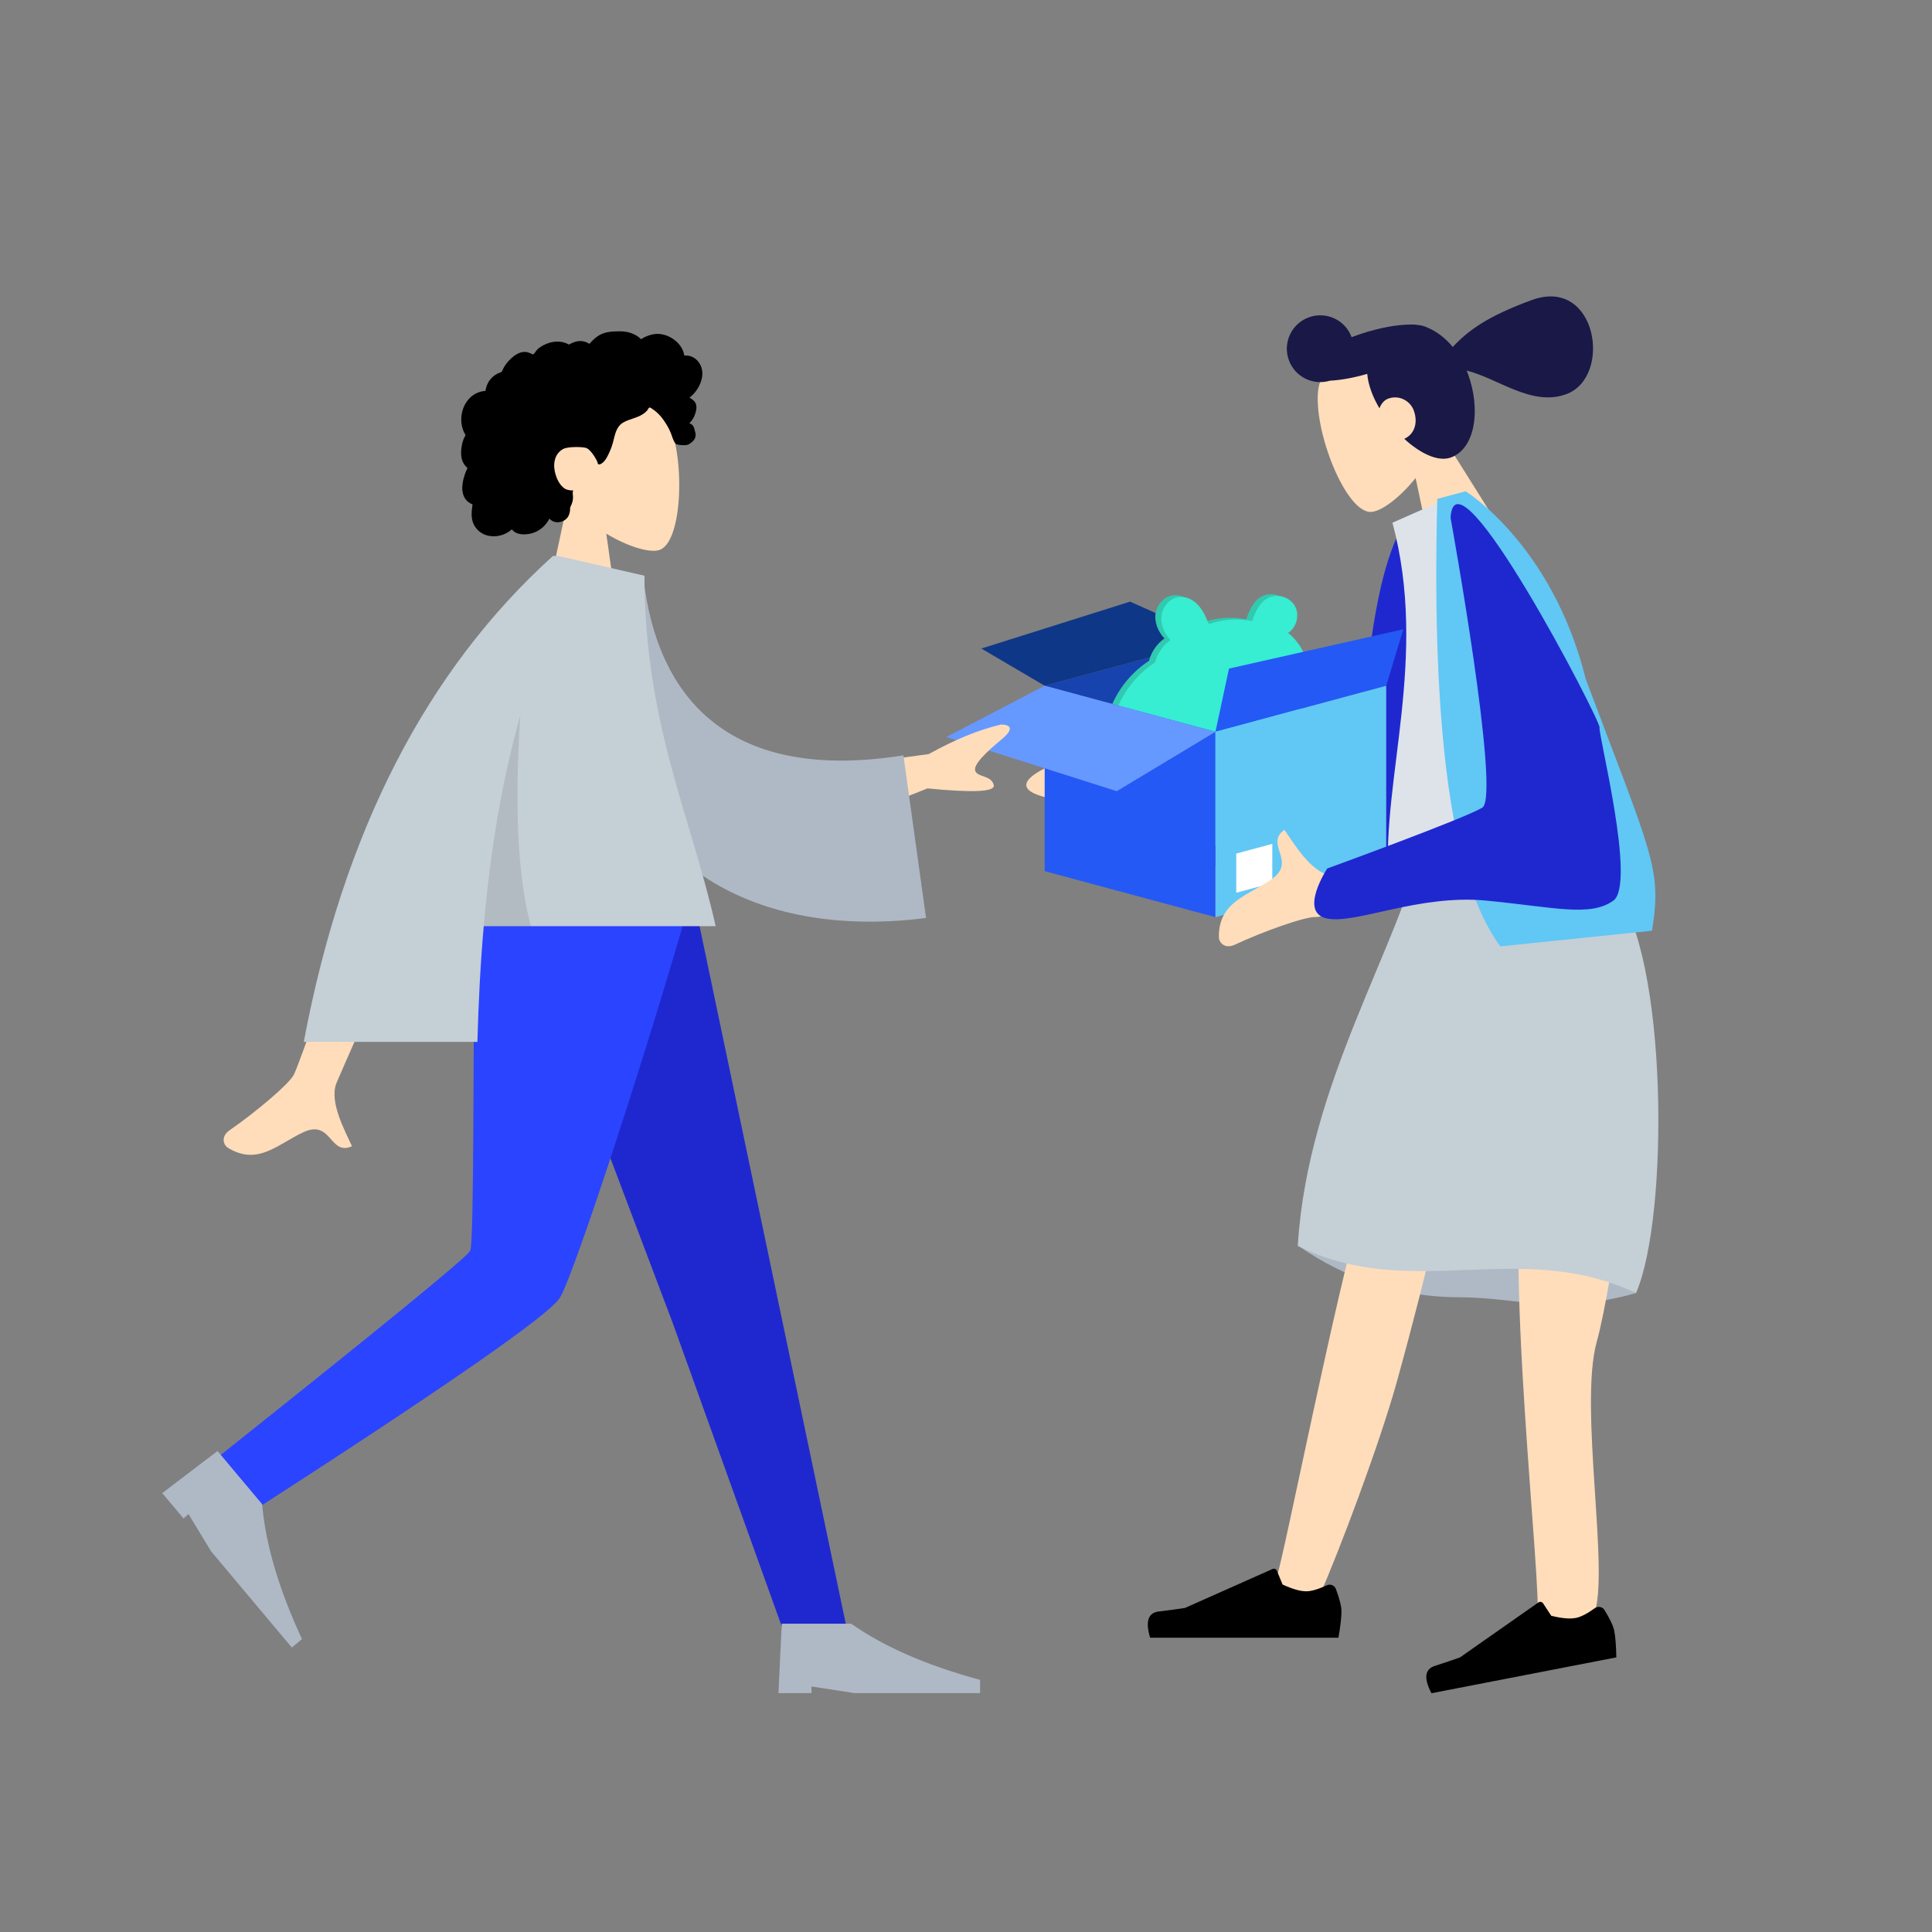 <?xml version="1.0" encoding="UTF-8"?> <!-- Generator: Adobe Illustrator 26.0.0, SVG Export Plug-In . SVG Version: 6.00 Build 0) --> <svg xmlns="http://www.w3.org/2000/svg" xmlns:xlink="http://www.w3.org/1999/xlink" version="1.1" id="Ebene_1" x="0px" y="0px" viewBox="0 0 500 500" style="enable-background:new 0 0 500 500;" xml:space="preserve"><rect x="0" y="0" width="500" height="500" fill="#808080" stroke="none"/> <style type="text/css"> .st0{fill-rule:evenodd;clip-rule:evenodd;fill:#FFDDBA;} .st1{fill-rule:evenodd;clip-rule:evenodd;fill:#191847;} .st2{fill-rule:evenodd;clip-rule:evenodd;fill:#AFB9C5;} .st3{fill-rule:evenodd;clip-rule:evenodd;} .st4{fill-rule:evenodd;clip-rule:evenodd;fill:#C5CFD6;} .st5{fill-rule:evenodd;clip-rule:evenodd;fill:#1F28CF;} .st6{fill-rule:evenodd;clip-rule:evenodd;fill:#DDE3E9;} .st7{fill-rule:evenodd;clip-rule:evenodd;fill:#61C7F5;} .st8{fill:#1743AF;} .st9{fill:#0F3787;} .st10{fill:#31C9AF;} .st11{fill:#37EDD2;} .st12{fill:#2459F5;} .st13{fill:#6699FF;} .st14{fill:#61C7F5;} .st15{fill:#FFFFFF;} .st16{fill-rule:evenodd;clip-rule:evenodd;fill:#2B44FF;} .st17{fill-rule:evenodd;clip-rule:evenodd;fill-opacity:0.1;} </style> <g id="humaaans_x2F_standing-15_00000169522874915639212000000003483170268899330475_"> <g id="humaaan-6_00000109747344632046220600000008303016298195628964_" transform="translate(26, -1)"> <g id="Head_x2F_Front_x2F_Pony_00000120536343935146955110000001785061553192294788_" transform="translate(204.118, 79.11) rotate(20) translate(-204.118, -79.11) translate(130.369, 22.827)"> <g id="Head_00000121997065246774983520000008882146414432573060_" transform="translate(58.494, 33.58)"> <path class="st0" d="M188.05,26.92l-15.89,13.33l-13.28-21.29c-2.11,6.18-5.28,10.97-7.69,12.12 c-6.03,2.88-21.7-14.88-23.87-25.25c-2.17-10.37,14.95-30.04,27.83-16.7c4.47,4.62,6.09,10.75,6.04,16.88L188.05,26.92z"></path> </g> <path id="hair_00000084508474103300912340000008317303248954257292_" class="st1" d="M210.97,36.3c-1.72-2.05-4.96-2.6-7.3-0.64 c-0.84,0.71-1.26,1.88-1.26,3.13c-1.3-1.07-2.48-2.21-3.47-3.39c-1.12-1.34-1.97-2.64-2.55-3.91c-3,2.2-5.95,3.9-8.47,4.96 c-3.65,2.73-8.84,2.19-11.81-1.36c-3.07-3.65-2.59-9.11,1.07-12.18c3.65-3.07,9.09-2.59,12.16,1.04c0.69-0.6,1.41-1.18,2.14-1.76 c3.98-3.11,7.96-5.4,11.09-6.53c0.57-0.23,1.16-0.42,1.79-0.54c0.99-0.24,1.85-0.31,2.53-0.21c2.54,0.08,5.28,0.93,7.92,2.47 c2.26-5.34,5.73-10.57,15.08-18.42c13.76-11.55,26.52,11.6,16.67,19.87c-7.24,6.08-17.65,2.21-26.28,3.05 c0.23,0.25,0.45,0.51,0.66,0.77c6.24,7.43,8.36,17.43,3.19,21.77c-2.72,2.28-7.85,1.72-12.99-0.41 C213.21,42.02,213.13,38.89,210.97,36.3z"></path> </g> <g id="Bottom_x2F_Standing_x2F_Skirt_00000033333591658143916880000000530539279745537682_" transform="translate(0, 222.256)"> <path id="Skirt-Shadow_00000073002190949696524640000004148396270717281205_" class="st2" d="M359.99,92.16 c-13.12,0-29.84,2.96-50.12,8.92c12.9,8.94,26.87,13.4,41.92,13.4c15.04,0,24.87,4.71,45.61-1.09 C380.22,104.31,373.11,92.14,359.99,92.16z"></path> <path id="Leg_00000151544245702350185430000009731623449373569457_" class="st0" d="M335.57,136.11 c-4.7,16.94-15.26,44.66-19.7,54.69c-2.79,6.3-13.25,0.95-11.39-4.17c1.76-4.87,15.6-75.16,22.32-96.87 c2.13-13.77,17.26-82.73,20.62-93.73h49.98c-4.43,14.46-48.82,93.52-51.59,100.85c-0.13,0.35-0.29,0.69-0.5,0.98 C343.55,105.95,339.96,120.23,335.57,136.11z"></path> <path id="Leg_00000111908883189082344230000008989974088487132553_" class="st0" d="M387.23,126.03 c-4.7,16.94,3.6,60.81-0.83,70.83c-2.79,6.3-16.5,5.62-14.63,0.5c1.76-4.87-9.35-98.46-2.63-120.17 c2.13-13.77-16.72-22.97-13.36-33.97l45.76,5.32C397.09,63.01,391.62,110.15,387.23,126.03z"></path> <g id="Accessories_x2F_Shoe_x2F_Flat-Sneaker_00000180358369175927832500000003510502783714776209_" transform="translate(225.311, 215.562)"> <path id="shoe_00000173881291896971352170000001132719370613641912_" class="st3" d="M94.37-25.7c-0.4-0.87-1.42-1.25-2.29-0.85 l0,0c-2.26,1.04-4.04,1.56-5.31,1.56c-1.59,0-3.64-0.59-6.16-1.76l-1.45-3.54c-0.01-0.01-0.01-0.01-0.01-0.03 c-0.19-0.44-0.7-0.63-1.14-0.44L55.33-20.67c-1.81,0.28-4.07,0.57-6.8,0.91c-2.72,0.34-3.45,2.6-2.19,6.78 c30.69,0,46.94,0,48.74,0c0.51-2.99,0.78-5.27,0.78-6.82c0-1.29-0.48-3.21-1.45-5.8C94.4-25.63,94.38-25.67,94.37-25.7z"></path> </g> <g id="Accessories_x2F_Shoe_x2F_Flat-Sneaker_00000023253593558721093140000009499658694354497169_" transform="translate(225.311, 215.562)"> <path id="shoe_00000003093136864655031230000002511125576935753111_" class="st3" d="M163.87-20.24 c-0.55-0.77-1.64-0.95-2.41-0.4l0,0c-2.02,1.45-3.67,2.3-4.92,2.54c-1.56,0.3-3.69,0.12-6.39-0.56l-2.1-3.2 c-0.02-0.01-0.02-0.01-0.02-0.03c-0.27-0.4-0.81-0.49-1.21-0.21L126.51-7.87c-1.72,0.62-3.88,1.34-6.5,2.19 c-2.6,0.85-2.89,3.21-0.86,7.07c30.13-5.84,46.08-8.94,47.85-9.28c-0.07-3.04-0.24-5.32-0.54-6.85 c-0.25-1.27-1.09-3.06-2.53-5.41C163.92-20.17,163.89-20.22,163.87-20.24z"></path> </g> <path id="Skirt_00000178193387843048706650000002752900517397068968_" class="st4" d="M397.4,113.39 c-30.25-14.24-58.15,2.39-87.54-12.21c2.58-42.31,26.4-77.54,32.45-105.15c17.39-5.58,30.01,7.28,49.5,12.86 C405.63,25.7,406.06,93.48,397.4,113.39z"></path> </g> <g id="Body_x2F_Jacket-2_00000125574484105556264690000002583946912923473085_" transform="translate(167.601, 210.103) rotate(15) translate(-167.601, -210.103) translate(28.779, 108.902)"> <path id="Skin_00000079472572912484025030000013478078086944092079_" class="st0" d="M267,83.08l-29.33-3.72 c-11.27,4.03-16.9,5.16-16.93,3.4c-0.03-2.64,3.55-2.9,3.8-4.69s-12.21,1.99-16.65-0.12c-4.44-2.11,5.8-9.49,7.36-9.83 c5.87-0.12,14.81,0.19,22.3,2.15l31.77-3.25L267,83.08z"></path> <path id="Coat-Back_00000141455721637328334330000017320285961085513089_" class="st5" d="M311.51,70.12 c-7.7,13.87-43.91,18.29-66.02,11.52l-1.28-12.85c18.11-3.34,33.03-6.66,39.58-15.9c6.93-9.78-6.17-45.79,0.12-67.57l7.13-2.64 C304.92,5.13,323.83,47.96,311.51,70.12z"></path> <path id="Shirt_00000152262981535528393470000009586941266794736266_" class="st6" d="M295.89-25.42L280.8-13.27 c17.99,31.17,14.53,64.64,22.78,89.07c0.71,2.11,2.39,6.16,5.02,4.64c12.28-7.09,18.55-9.07,44.6-24.1 C329.65,21.78,322.25-11.47,295.89-25.42z"></path> <path id="Coat-Front_00000119114897040875167310000010639648065538614919_" class="st7" d="M339.56,12.82 c28.41,39.72,31.82,42.29,33.45,58.52l-36.86,14.07c-16.34-12.87-31.59-48.76-45.74-107.65l6.38-3.68l0.19-0.11 C296.98-26.03,322.23-18.5,339.56,12.82z"></path> </g> </g> </g> <g> <polygon class="st8" points="314.56,189.39 270.36,177.47 314.56,165.57 358.75,177.47 "></polygon> <polygon class="st9" points="253.97,167.84 270.36,177.47 314.56,165.57 292.46,155.7 "></polygon> <circle class="st10" cx="311.49" cy="192.64" r="25.83"></circle> <g> <path class="st10" d="M331.82,163.36c2.22-1.42,3.03-4.66,1.75-6.96c-1.29-2.3-4.48-3.3-6.85-2.14c-2.27,1.11-3.42,3.65-4.2,6.04 c-3.72-0.76-7.66-0.48-11.24,0.8c-0.67-1.71-1.42-3.43-2.64-4.8c-1.21-1.38-2.98-2.38-4.81-2.27c-2.39,0.15-4.38,2.29-4.76,4.65 c-0.38,2.37,0.64,4.81,2.29,6.55c-2.19,1.53-3.72,3.96-4.17,6.6l39.77,6.42C338.22,172.86,336.14,166.83,331.82,163.36z"></path> </g> <circle class="st11" cx="313.04" cy="193.06" r="25.83"></circle> <g> <path class="st11" d="M333.37,163.79c2.22-1.42,3.03-4.66,1.75-6.96c-1.29-2.3-4.48-3.3-6.85-2.14c-2.27,1.11-3.42,3.65-4.2,6.04 c-3.72-0.76-7.66-0.48-11.24,0.8c-0.67-1.71-1.42-3.43-2.64-4.8c-1.21-1.38-2.98-2.38-4.81-2.27c-2.39,0.15-4.38,2.29-4.76,4.65 c-0.38,2.37,0.64,4.81,2.29,6.55c-2.19,1.53-3.72,3.96-4.17,6.6l39.77,6.42C339.77,173.29,337.69,167.26,333.37,163.79z"></path> </g> <polygon class="st12" points="314.56,189.39 318.06,173.03 363.18,162.85 358.75,177.47 "></polygon> <polygon class="st12" points="314.56,237.36 270.36,225.45 270.36,177.47 314.56,189.39 "></polygon> <polygon class="st13" points="314.56,189.39 270.36,177.47 244.91,190.74 289.01,204.76 "></polygon> <polygon class="st14" points="314.56,237.36 358.75,225.45 358.75,177.47 314.56,189.39 "></polygon> <polygon class="st15" points="319.94,231.04 329.27,228.52 329.27,218.39 319.94,220.9 "></polygon> </g> <path class="st0" d="M340.64,237.32c-2.79-0.2-14.01,3.85-21.01,7.14c-2.8,1.32-4.18-0.73-4.19-1.86 c-0.13-9.2,7.42-10.76,13.6-15.03c6.77-4.67-1.93-9.04,3.36-12.81c2.56,3.6,6.86,11.07,12.13,11.84c2.34,0.35,25.35-12.35,61.92-3.8 l3.1,10.28C377.97,221.2,344.44,237.59,340.64,237.32z"></path> <path class="st5" d="M375.41,134.02c0,0,13.08,72.11,8.2,75.01c-4.88,2.91-40.13,15.74-40.13,15.74s-7.54,11.47,0,12.95 s23.68-6.33,41.22-4.64c17.53,1.69,26.84,4.3,32.83,0c5.99-4.3-4.01-43.34-3.57-44.81C414.4,186.79,376.51,113.73,375.41,134.02z"></path> <g id="humaaans_x2F_standing-16_00000175312373281096291290000010072293895509944971_"> <g id="humaaan-4_00000051377622942127059560000015684465880068382126_" transform="translate(28, 9)"> <g id="Head_x2F_Front_x2F_Curly_00000077296009316348710520000002420336540626310572_" transform="translate(88.813, 0)"> <g id="Head_00000158025205365363549050000007436699369513465499_" transform="translate(58.494, 33.58)"> <path class="st0" d="M-28.38,87.18c-3.94-4.63-6.61-10.3-6.16-16.65c1.28-18.31,26.77-14.28,31.72-5.04 c4.96,9.24,4.37,32.68-2.04,34.33c-2.55,0.66-8-0.95-13.54-4.29l3.48,24.6h-20.53L-28.38,87.18z"></path> </g> <path id="hair_00000119120109454069270800000008417173200444233632_" class="st3" d="M64.77,86.27 c-0.43-1.49-1.57-2.77-3.11-3.15c-0.37-0.09-0.76-0.13-1.14-0.11c-0.14,0.01-0.18,0.05-0.24-0.05c-0.05-0.07-0.05-0.25-0.07-0.33 c-0.06-0.26-0.14-0.52-0.23-0.77c-0.32-0.86-0.86-1.62-1.52-2.26c-1.22-1.2-2.87-2.02-4.59-2.17c-0.94-0.08-1.87,0.07-2.76,0.38 c-0.46,0.16-0.91,0.35-1.34,0.57c-0.13,0.07-0.55,0.39-0.69,0.37c-0.14-0.02-0.44-0.38-0.55-0.47c-1.46-1.12-3.25-1.56-5.07-1.54 c-2.05,0.02-4.02,0.12-5.72,1.36c-0.36,0.26-0.71,0.55-1.03,0.86c-0.17,0.16-0.34,0.33-0.5,0.5c-0.1,0.1-0.19,0.21-0.28,0.32 c-0.15,0.19-0.13,0.25-0.34,0.12c-0.82-0.5-1.77-0.73-2.73-0.61c-0.57,0.07-1.12,0.24-1.65,0.47c-0.18,0.08-0.59,0.38-0.78,0.38 c-0.19,0-0.6-0.28-0.79-0.35c-1.05-0.39-2.19-0.48-3.3-0.3c-1.14,0.19-2.26,0.64-3.23,1.27c-0.47,0.3-0.87,0.64-1.2,1.09 c-0.14,0.19-0.27,0.4-0.43,0.58c-0.09,0.11-0.28,0.21-0.33,0.35c0.03-0.08-1.25-0.57-1.37-0.6c-0.64-0.17-1.3-0.13-1.93,0.07 c-1.18,0.39-2.2,1.26-3.04,2.16c-0.43,0.46-0.81,0.97-1.13,1.51c-0.15,0.26-0.29,0.53-0.42,0.8c-0.06,0.13-0.1,0.3-0.18,0.42 c-0.11,0.15-0.18,0.16-0.37,0.22c-0.97,0.34-1.85,0.91-2.52,1.69c-0.68,0.79-1.12,1.75-1.31,2.77c-0.01,0.06-0.02,0.31-0.05,0.34 c-0.05,0.04-0.24,0.02-0.32,0.03c-0.26,0.03-0.51,0.07-0.76,0.13c-0.46,0.11-0.91,0.27-1.33,0.48c-1.65,0.82-2.84,2.35-3.42,4.08 c-0.61,1.81-0.6,3.89,0.13,5.67c0.12,0.29,0.26,0.57,0.42,0.83c0.1,0.16,0.13,0.16,0.07,0.33c-0.07,0.19-0.21,0.37-0.29,0.56 c-0.28,0.6-0.48,1.24-0.6,1.89c-0.2,1.07-0.31,2.2-0.1,3.28c0.09,0.5,0.26,0.99,0.51,1.44c0.13,0.23,0.28,0.44,0.44,0.64 c0.09,0.1,0.18,0.2,0.28,0.3c0.06,0.05,0.13,0.1,0.17,0.16c0.11,0.15,0.14,0.03,0.08,0.24c-0.08,0.3-0.27,0.6-0.39,0.9 c-0.12,0.3-0.23,0.61-0.32,0.92c-0.2,0.63-0.37,1.27-0.47,1.92c-0.2,1.25-0.17,2.59,0.43,3.73c0.25,0.49,0.62,0.92,1.06,1.26 c0.22,0.16,0.45,0.31,0.69,0.42c0.13,0.06,0.29,0.09,0.34,0.21c0.06,0.13-0.03,0.39-0.05,0.54c-0.18,1.27-0.27,2.61,0.11,3.86 c0.35,1.15,1.12,2.16,2.11,2.84c1.93,1.3,4.54,1.23,6.57,0.19c0.53-0.27,1.02-0.61,1.47-1.01c1.13,1.51,3.44,1.47,5.08,1.04 c2.05-0.54,3.69-1.96,4.64-3.83c1.3,1.58,4.01,1.07,4.91-0.65c0.22-0.42,0.35-0.88,0.41-1.35c0.03-0.25,0.01-0.49,0.04-0.74 c0.03-0.31,0.24-0.61,0.36-0.91c0.23-0.58,0.38-1.19,0.38-1.82c0-0.33-0.04-0.65-0.07-0.98c-0.03-0.29,0.05-0.57,0.1-0.86 c-0.53,0.09-1.17-0.06-1.66-0.21c-0.49-0.15-0.94-0.54-1.28-0.9c-0.8-0.84-1.28-1.93-1.61-3.02c-0.73-2.39-0.43-5.26,1.97-6.57 c1.12-0.61,4.48-0.61,5.81-0.31c1.4,0.32,2.99,3.41,3.07,3.7c0.05,0.18,0.02,0.4,0.19,0.52c0.36,0.26,0.96-0.19,1.23-0.42 c0.46-0.39,0.79-0.91,1.08-1.44c0.62-1.15,1.13-2.38,1.48-3.63c0.27-0.97,0.45-1.96,0.81-2.91c0.36-0.94,0.92-1.78,1.79-2.31 c0.95-0.58,2.04-0.88,3.08-1.25c1.03-0.36,2.05-0.8,2.85-1.56c0.18-0.17,0.35-0.35,0.49-0.54c0.11-0.16,0.22-0.45,0.39-0.55 c0.26-0.15,0.65,0.25,0.88,0.39c1.13,0.72,2.07,1.72,2.83,2.81c0.76,1.09,1.38,2.13,1.88,3.35c0.37,0.9,0.61,2.05,1.26,2.79 c0.29,0.33,2.48,0.53,3.18,0.24c0.71-0.29,1.5-1.03,1.74-1.5c0.24-0.48,0.3-1.01,0.2-1.53c-0.06-0.31-0.19-0.6-0.25-0.9 c-0.06-0.25-0.11-0.5-0.23-0.73c-0.23-0.44-0.64-0.76-1.12-0.89c0.5-0.46,0.92-1.02,1.21-1.64c0.3-0.64,0.55-1.43,0.63-2.14 c0.06-0.57-0.03-1.17-0.35-1.66c-0.33-0.52-0.92-0.86-1.42-1.18c0.77-0.6,1.43-1.34,1.98-2.15 C64.65,90.15,65.31,88.15,64.77,86.27z"></path> </g> <g id="Bottom_x2F_Standing_x2F_Skinny-Jeans-Walk_00000109030642387663261210000002478851941803973259_" transform="translate(0, 202.588)"> <polygon id="Leg_00000048464495148002634900000015838245650032607625_" class="st5" points="105.03,22.14 146.16,130.97 174.99,211.19 191.42,211.19 151.8,22.14 "></polygon> <path id="Leg_00000121972205880515865940000016137099151138919590_" class="st16" d="M94.86,22.14 c-0.45,37.34-0.12,87.62-1.17,89.95c-0.69,1.55-22.29,19.23-64.8,53.04l8.47,14.41c50.47-32.54,76.99-50.98,79.57-55.32 c3.87-6.5,23.31-66.35,33.43-102.08H94.86z"></path> <g id="Accessories_x2F_Shoe_x2F_Flat-Pointy_00000117664850448528045460000015994184271078522796_" transform="translate(61.202, 204.729) rotate(50) translate(-61.202, -204.729) translate(28.164, 183.065)"> <path id="Shoe_00000053530407553160534860000004954163607462023614_" class="st2" d="M-20.22,38.61l0.86-17.96l17.96,0 c8.52,5.99,19.64,10.84,33.36,14.54l0,3.42l-32.51,0l-11.12-1.71l0,1.71L-20.22,38.61z"></path> </g> <g id="Accessories_x2F_Shoe_x2F_Flat-Pointy_00000021798846795869490490000014641245351847765635_" transform="translate(225.311, 215.562)"> <path id="Shoe_00000166642656107709690320000000087280660404853652_" class="st2" d="M-51.85,11.02l0.86-17.96h17.96 C-24.51-0.95-13.39,3.89,0.33,7.6v3.42h-32.51L-43.3,9.31v1.71H-51.85z"></path> </g> </g> <g id="Body_x2F_Long-Sleeve_00000109012430103668627340000012985983724958775173_" transform="translate(23.828, 88.835)"> <path id="Skin_00000167378351343108993350000003231009270176034234_" class="st0" d="M154.76,101.93l33.77-4.61 c6.76-3.76,12.97-6.3,18.65-7.63c1.6-0.05,4.14,0.53,0.35,3.69c-3.78,3.15-7.62,6.64-6.95,8.33c0.67,1.68,4.19,1.06,4.78,3.65 c0.39,1.73-5.32,2.01-17.14,0.84l-27.41,10.86L154.76,101.93z M48.66,109.75l18.73,0.07c-20.54,46.22-31.25,70.42-32.13,72.6 c-1.98,4.91,2.21,12.38,4,16.39c-5.83,2.61-5.21-7.06-12.57-3.63c-6.72,3.13-11.83,8.79-19.59,4c-0.95-0.59-2-2.81,0.53-4.54 c6.29-4.32,15.36-11.87,16.59-14.36C25.89,176.89,34.04,153.38,48.66,109.75z"></path> <path id="Clothes-Back_00000096056523296125124110000008670949041422370187_" class="st2" d="M99.97,50.34l14.67,0.98 c3.61,32.68,23.29,53.32,67.34,46.33l5.85,42.08c-41.17,5.32-77.28-11.16-84.68-55.79C101.23,72.38,99.72,60.36,99.97,50.34z"></path> <path id="Clothes_00000086689628728634982650000006258381133506266264_" class="st4" d="M92.74,46.07l22.22,5.09 c0,38.22,12.17,62.6,18.42,90.7H73.36c-0.85,9.71-1.36,19.69-1.64,29.94H26.79c10.18-54.18,31.67-96.09,64.48-125.75h1.46 L92.74,46.07z"></path> <path id="Shade_00000176755901757829152560000008272891395786612646_" class="st17" d="M82.83,87.34 c-1.55,23.82-0.64,41.99,2.73,54.53h-12.2C75.04,122.63,77.99,104.46,82.83,87.34L82.83,87.34z"></path> </g> </g> </g> </svg> 